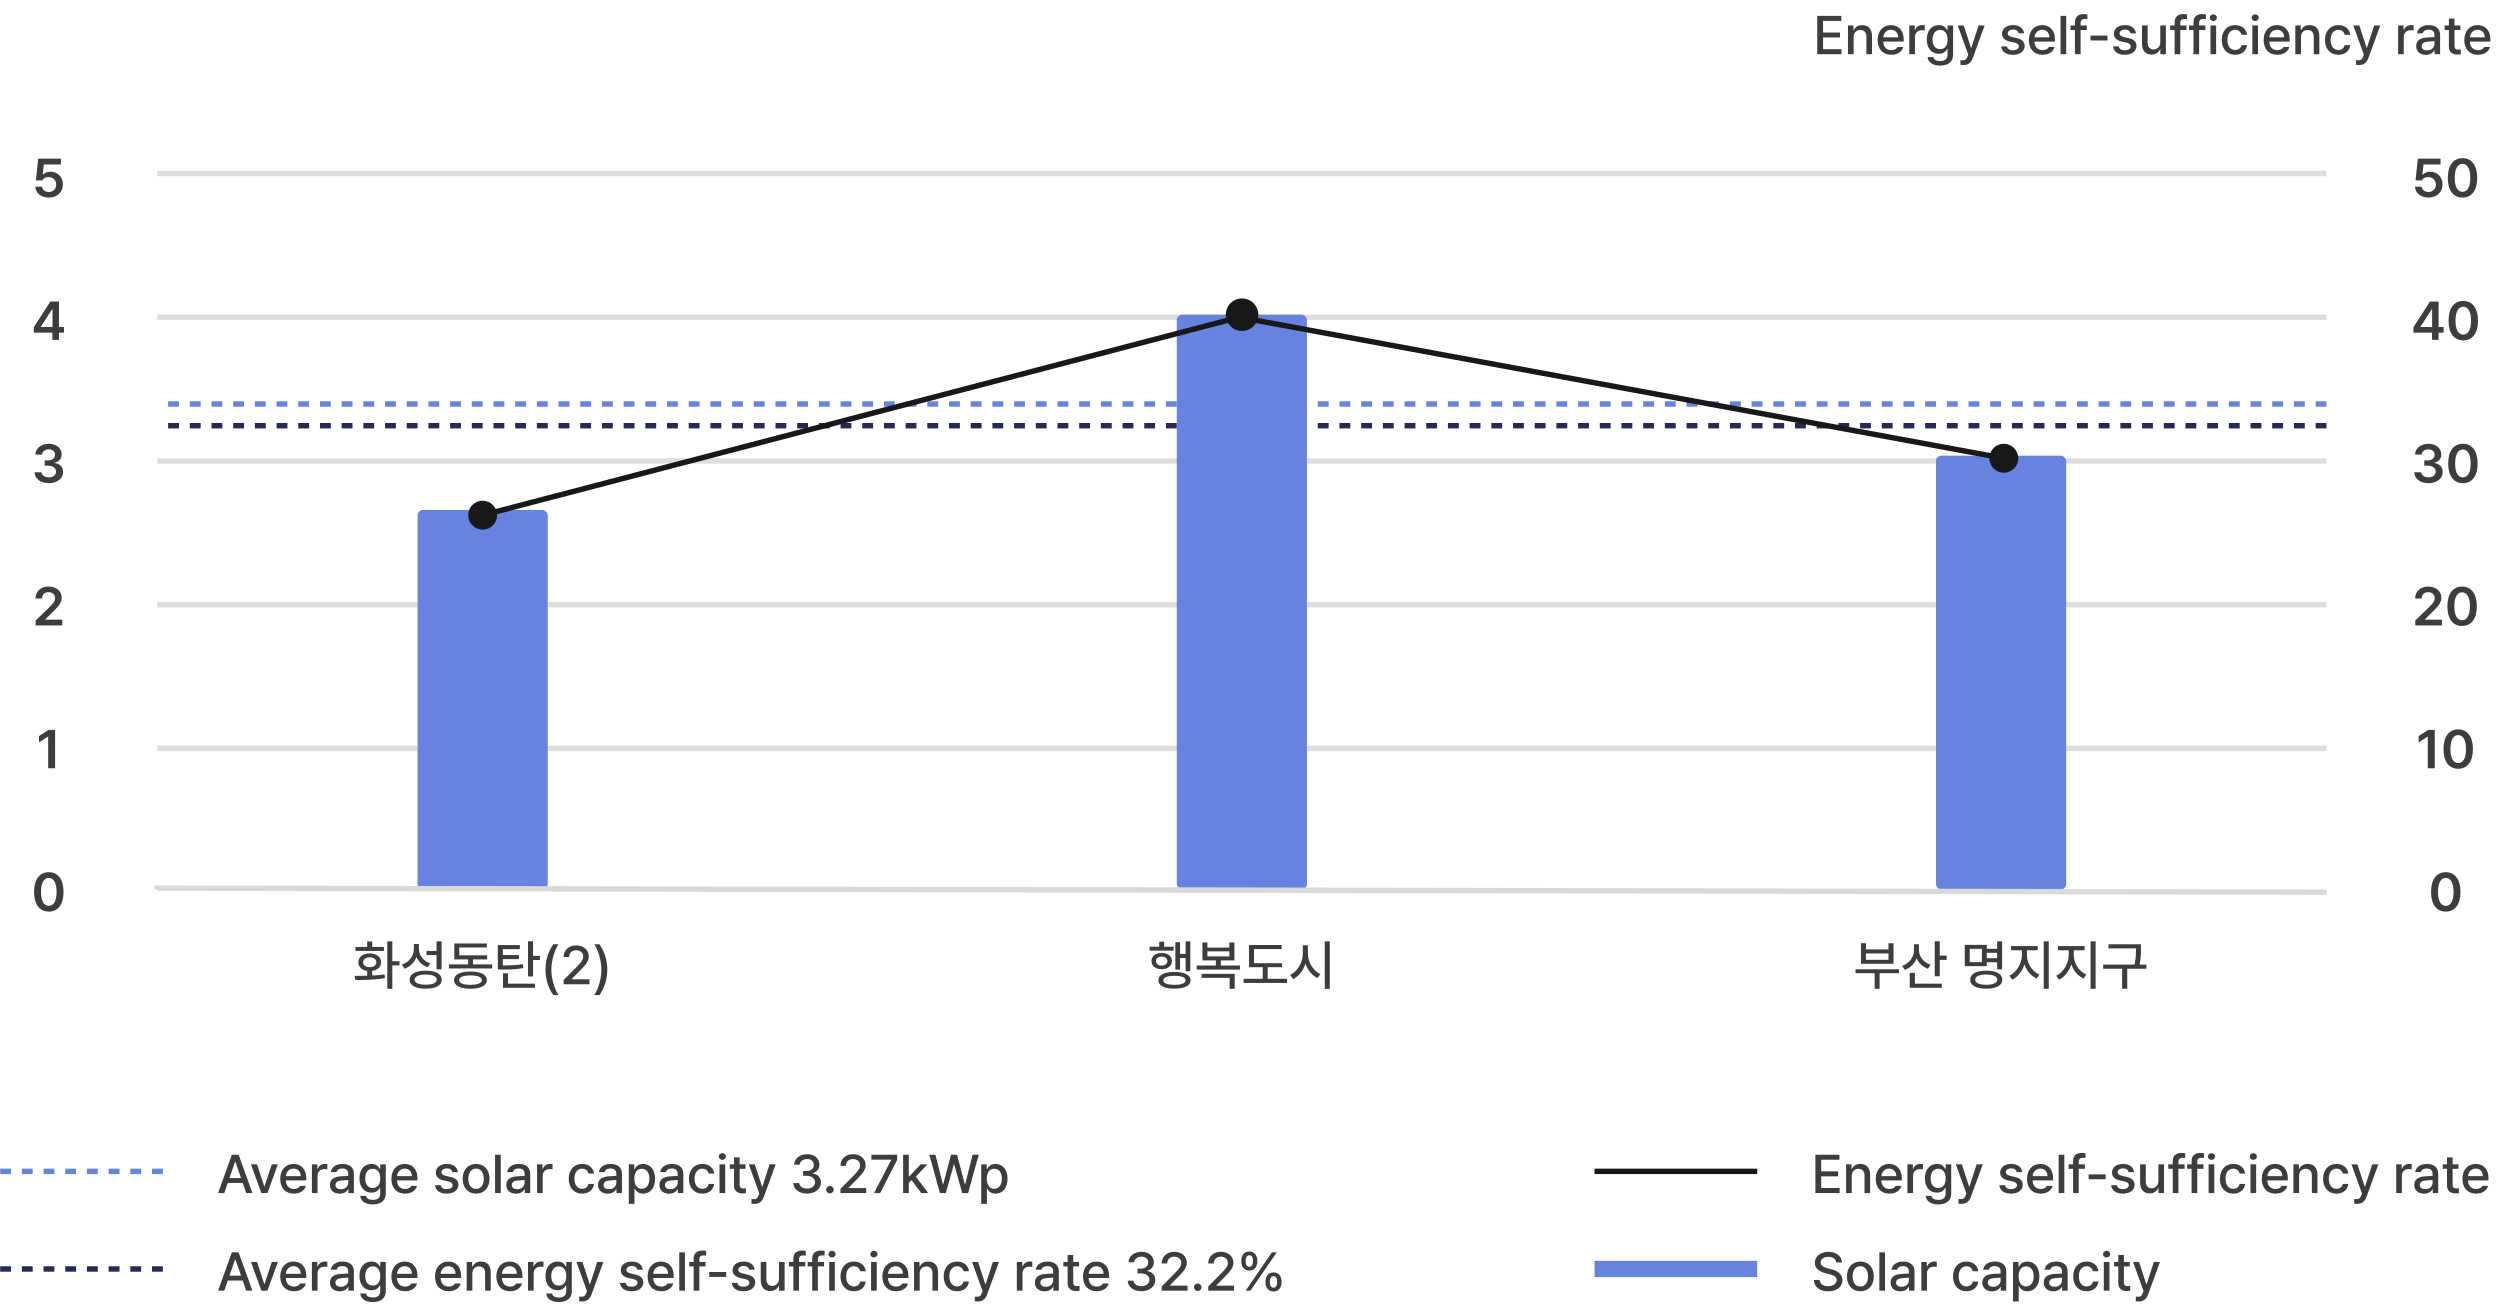 <svg xmlns="http://www.w3.org/2000/svg" width="461" height="241" viewBox="0 0 461 241" fill="none"><path d="M72.345 173.58V177.242H73.663V178.023H72.345V182.33H71.417V173.58H72.345ZM65.382 179.947C66.07 179.947 66.871 179.947 67.706 179.918V179.029C66.72 178.893 66.075 178.297 66.085 177.447C66.075 176.461 66.925 175.807 68.175 175.807C69.415 175.807 70.274 176.461 70.284 177.447C70.274 178.297 69.62 178.897 68.634 179.039V179.879C69.41 179.85 70.191 179.786 70.919 179.684L70.978 180.367C69.083 180.709 67.032 180.719 65.528 180.719L65.382 179.947ZM70.792 174.615V175.357H65.548V174.615H67.706V173.6H68.634V174.615H70.792ZM68.175 176.529C67.442 176.529 66.954 176.891 66.954 177.447C66.954 178.004 67.442 178.346 68.175 178.346C68.907 178.346 69.395 178.004 69.395 177.447C69.395 176.891 68.907 176.529 68.175 176.529ZM77.237 174.889C77.237 176.119 78.028 177.213 79.356 177.643L78.849 178.365C77.887 178.019 77.179 177.345 76.798 176.471C76.417 177.472 75.655 178.248 74.601 178.629L74.103 177.887C75.499 177.408 76.31 176.246 76.319 174.928V174.068H77.237V174.889ZM81.427 173.58V178.746H80.499V176.119H78.653V175.357H80.499V173.58H81.427ZM78.497 178.99C80.333 178.99 81.456 179.596 81.456 180.66C81.456 181.715 80.333 182.32 78.497 182.311C76.661 182.32 75.528 181.715 75.538 180.66C75.528 179.596 76.661 178.99 78.497 178.99ZM78.497 179.713C77.218 179.713 76.456 180.055 76.456 180.66C76.456 181.246 77.218 181.578 78.497 181.578C79.776 181.578 80.538 181.246 80.538 180.66C80.538 180.055 79.776 179.713 78.497 179.713ZM90.763 177.838V178.58H82.774V177.838H86.319V176.91H83.77V173.98H89.776V174.713H84.689V176.168H89.835V176.91H87.218V177.838H90.763ZM86.759 179.146C88.644 179.146 89.776 179.723 89.776 180.738C89.776 181.754 88.644 182.32 86.759 182.33C84.864 182.32 83.722 181.754 83.722 180.738C83.722 179.723 84.864 179.146 86.759 179.146ZM86.759 179.869C85.421 179.869 84.659 180.182 84.659 180.738C84.659 181.295 85.421 181.607 86.759 181.598C88.077 181.607 88.849 181.295 88.849 180.738C88.849 180.182 88.077 179.869 86.759 179.869ZM95.86 174.273V175.016H92.726V176.119H95.694V176.861H92.726V178.033C94.352 178.019 95.289 177.975 96.407 177.789L96.505 178.512C95.304 178.736 94.278 178.785 92.481 178.785H91.798V174.273H95.86ZM98.292 173.57V176.256H99.561V177.027H98.292V180.055H97.364V173.57H98.292ZM98.663 181.393V182.145H92.745V179.469H93.673V181.393H98.663ZM100.587 178.805C100.597 176.969 101.114 175.436 102.032 174.127H102.989C102.315 175.094 101.671 177.066 101.671 178.805C101.671 180.553 102.315 182.516 102.989 183.492H102.032C101.114 182.184 100.597 180.65 100.587 178.805ZM103.937 181.5V180.719L106.388 178.248C107.159 177.438 107.55 176.988 107.55 176.373C107.55 175.68 106.983 175.23 106.241 175.23C105.46 175.23 104.952 175.729 104.952 176.48H103.937C103.927 175.191 104.913 174.332 106.261 174.332C107.628 174.332 108.565 175.191 108.575 176.344C108.565 177.135 108.194 177.76 106.866 179.068L105.431 180.523V180.582H108.692V181.5H103.937ZM111.983 178.805C111.974 180.65 111.456 182.184 110.538 183.492H109.581C110.255 182.516 110.899 180.553 110.899 178.805C110.899 177.066 110.255 175.094 109.581 174.127H110.538C111.456 175.436 111.974 176.969 111.983 178.805Z" fill="#3D3D3D"></path><path d="M219.498 173.58V179.098H218.619V176.656H217.604V178.795H216.734V173.746H217.604V175.895H218.619V173.58H219.498ZM216.412 174.576V175.309H211.988V174.576H213.756V173.648H214.674V174.576H216.412ZM214.205 175.719C215.318 175.719 216.1 176.314 216.1 177.223C216.1 178.131 215.318 178.727 214.205 178.727C213.111 178.727 212.33 178.131 212.33 177.223C212.33 176.314 213.111 175.719 214.205 175.719ZM214.205 176.402C213.59 176.402 213.16 176.725 213.16 177.223C213.16 177.721 213.59 178.053 214.205 178.053C214.84 178.053 215.26 177.721 215.26 177.223C215.26 176.725 214.84 176.402 214.205 176.402ZM216.568 179.225C218.424 179.225 219.537 179.781 219.547 180.777C219.537 181.754 218.424 182.32 216.568 182.311C214.713 182.32 213.6 181.754 213.609 180.777C213.6 179.781 214.713 179.225 216.568 179.225ZM216.568 179.938C215.27 179.938 214.518 180.23 214.527 180.777C214.518 181.305 215.27 181.607 216.568 181.598C217.877 181.607 218.609 181.305 218.619 180.777C218.609 180.23 217.877 179.938 216.568 179.938ZM228.658 178.043V178.795H220.68V178.043H224.205V177.096H221.725V173.785H222.643V174.732H226.695V173.785H227.623V177.096H225.123V178.043H228.658ZM227.682 179.576V182.33H226.744V180.318H221.568V179.576H227.682ZM222.643 176.354H226.695V175.426H222.643V176.354ZM236.412 177.613V178.355H233.766V180.494H237.33V181.256H229.322V180.494H232.848V178.355H230.318V174.254H236.334V175.006H231.246V177.613H236.412ZM241.178 175.807C241.168 177.408 242.135 179.01 243.492 179.615L242.936 180.348C241.93 179.869 241.134 178.888 240.729 177.691C240.318 178.971 239.513 180.03 238.463 180.543L237.896 179.762C239.273 179.146 240.24 177.477 240.24 175.807V174.312H241.178V175.807ZM245.211 173.58V182.35H244.283V173.58H245.211Z" fill="#3D3D3D"></path><path d="M350.172 178.727V179.459H346.598V182.33H345.689V179.459H342.164V178.727H350.172ZM344.078 173.932V175.074H348.238V173.932H349.166V177.73H343.16V173.932H344.078ZM344.078 176.988H348.238V175.816H344.078V176.988ZM353.854 175.182C353.854 176.354 354.674 177.457 356.002 177.906L355.523 178.639C354.542 178.292 353.814 177.594 353.424 176.715C353.043 177.696 352.291 178.463 351.266 178.844L350.748 178.111C352.135 177.633 352.936 176.461 352.936 175.152V174.117H353.854V175.182ZM357.691 173.57V176.207H358.961V176.998H357.691V180.025H356.764V173.57H357.691ZM358.072 181.393V182.145H352.154V179.4H353.102V181.393H358.072ZM369.195 173.58V178.746H368.268V177.447H366.363V178.16H362.301V174.234H366.363V174.957H368.268V173.58H369.195ZM363.219 174.977V177.418H365.455V174.977H363.219ZM366.266 178.99C368.102 178.99 369.225 179.596 369.225 180.66C369.225 181.715 368.102 182.32 366.266 182.311C364.43 182.32 363.297 181.715 363.307 180.66C363.297 179.596 364.43 178.99 366.266 178.99ZM366.266 179.703C364.986 179.713 364.225 180.045 364.225 180.66C364.225 181.246 364.986 181.598 366.266 181.598C367.545 181.598 368.307 181.246 368.307 180.66C368.307 180.045 367.545 179.713 366.266 179.703ZM366.363 176.695H368.268V175.699H366.363V176.695ZM373.766 176.158C373.766 177.623 374.723 179.137 376.07 179.713L375.562 180.436C374.532 179.981 373.712 179.02 373.307 177.848C372.901 179.098 372.076 180.162 371.061 180.66L370.523 179.928C371.842 179.312 372.818 177.662 372.828 176.158V175.23H370.826V174.459H375.758V175.23H373.766V176.158ZM377.789 173.58V182.33H376.861V173.58H377.789ZM382.408 176.158C382.408 177.623 383.365 179.137 384.713 179.713L384.205 180.436C383.175 179.981 382.354 179.02 381.949 177.848C381.544 179.098 380.719 180.162 379.703 180.66L379.166 179.928C380.484 179.312 381.461 177.662 381.471 176.158V175.23H379.469V174.459H384.4V175.23H382.408V176.158ZM386.432 173.58V182.33H385.504V173.58H386.432ZM394.791 174.127V174.898C394.791 175.729 394.791 176.627 394.547 177.877H395.807V178.639H392.262V182.34H391.324V178.639H387.828V177.877H393.609C393.873 176.632 393.873 175.714 393.873 174.898V174.889H388.805V174.127H394.791Z" fill="#3D3D3D"></path><path d="M429 78.5H29" stroke="#232A55" stroke-dasharray="2 2"></path><path d="M429 32H29" stroke="#DDDDDD"></path><path d="M429 58.5H29" stroke="#DDDDDD"></path><path d="M429 85H29" stroke="#DDDDDD"></path><path d="M429 111.5H29" stroke="#DDDDDD"></path><path d="M429 138H29" stroke="#DDDDDD"></path><rect x="77" y="94.029" width="24" height="70" rx="1" fill="#6683E0"></rect><rect x="217" y="58.029" width="24" height="106" rx="1" fill="#6683E0"></rect><rect x="357" y="84.029" width="24" height="80" rx="1" fill="#6683E0"></rect><path d="M29 164.019L29 163.776L429 164.514" stroke="#D9D9D9"></path><path d="M429 74.5H29" stroke="#6683E0" stroke-dasharray="2 2"></path><path d="M86.333 95C86.333 96.473 87.527 97.667 89 97.667C90.473 97.667 91.667 96.473 91.667 95C91.667 93.527 90.473 92.333 89 92.333C87.527 92.333 86.333 93.527 86.333 95ZM228.5 58.5L228.591 58.008L228.481 57.988L228.373 58.016L228.5 58.5ZM366.833 84.5C366.833 85.973 368.027 87.167 369.5 87.167C370.973 87.167 372.167 85.973 372.167 84.5C372.167 83.027 370.973 81.833 369.5 81.833C368.027 81.833 366.833 83.027 366.833 84.5ZM89.127 95.484L228.627 58.984L228.373 58.016L88.873 94.516L89.127 95.484ZM228.409 58.992L369.409 84.992L369.591 84.008L228.591 58.008L228.409 58.992Z" fill="#191819"></path><path d="M9.01 36.431C7.594 36.431 6.559 35.591 6.52 34.419H7.76C7.799 34.995 8.336 35.405 9.01 35.405C9.801 35.405 10.367 34.829 10.367 34.048C10.367 33.237 9.781 32.661 8.971 32.661C8.424 32.651 8.023 32.847 7.799 33.267H6.617L7.047 29.263H11.227V30.327H8.092L7.877 32.202H7.945C8.219 31.89 8.736 31.665 9.312 31.665C10.631 31.665 11.598 32.651 11.598 34.009C11.598 35.425 10.533 36.431 9.01 36.431Z" fill="#3D3D3D"></path><path d="M6.231 61.349V60.333L9.288 55.597H10.87V60.304H11.798V61.349H10.87V62.667H9.659V61.349H6.231ZM7.53 60.304H9.679V57.042H9.601L7.53 60.255V60.304Z" fill="#3D3D3D"></path><path d="M8.995 89.098C7.481 89.098 6.407 88.277 6.378 87.086H7.657C7.696 87.652 8.263 88.023 8.995 88.023C9.776 88.023 10.333 87.594 10.333 86.969C10.333 86.334 9.786 85.875 8.868 85.875H8.233V84.898H8.868C9.62 84.898 10.148 84.478 10.138 83.863C10.148 83.268 9.698 82.867 9.005 82.867C8.341 82.867 7.765 83.238 7.745 83.834H6.524C6.554 82.643 7.628 81.832 9.015 81.832C10.45 81.832 11.378 82.711 11.368 83.795C11.378 84.586 10.851 85.162 10.079 85.318V85.377C11.075 85.514 11.642 86.148 11.632 87.037C11.642 88.228 10.528 89.098 8.995 89.098Z" fill="#3D3D3D"></path><path d="M6.573 115.333V114.415L9.073 112.003C9.786 111.29 10.157 110.87 10.157 110.274C10.157 109.62 9.64 109.2 8.946 109.2C8.214 109.2 7.745 109.659 7.755 110.372H6.544C6.534 109.034 7.54 108.165 8.956 108.165C10.401 108.165 11.378 109.024 11.378 110.216C11.378 111.017 10.987 111.661 9.601 112.97L8.341 114.22V114.269H11.485V115.333H6.573Z" fill="#3D3D3D"></path><path d="M10.162 134.597V141.667H8.883V135.837H8.844L7.193 136.892V135.729L8.941 134.597H10.162Z" fill="#3D3D3D"></path><path d="M9 168.098C7.301 168.098 6.285 166.779 6.285 164.465C6.285 162.16 7.301 160.832 9 160.832C10.69 160.832 11.715 162.16 11.715 164.465C11.715 166.779 10.699 168.098 9 168.098ZM9 167.033C9.889 167.033 10.435 166.164 10.435 164.465C10.435 162.775 9.879 161.887 9 161.887C8.121 161.887 7.564 162.775 7.564 164.465C7.564 166.164 8.111 167.033 9 167.033Z" fill="#3D3D3D"></path><path d="M447.816 36.431C446.4 36.431 445.365 35.591 445.326 34.419H446.566C446.605 34.995 447.143 35.405 447.816 35.405C448.607 35.405 449.174 34.829 449.174 34.048C449.174 33.237 448.588 32.661 447.777 32.661C447.23 32.651 446.83 32.847 446.605 33.267H445.424L445.854 29.263H450.033V30.327H446.898L446.684 32.202H446.752C447.025 31.89 447.543 31.665 448.119 31.665C449.438 31.665 450.404 32.651 450.404 34.009C450.404 35.425 449.34 36.431 447.816 36.431ZM454.086 36.431C452.387 36.431 451.371 35.112 451.371 32.798C451.371 30.493 452.387 29.165 454.086 29.165C455.775 29.165 456.801 30.493 456.801 32.798C456.801 35.112 455.785 36.431 454.086 36.431ZM454.086 35.366C454.975 35.366 455.521 34.497 455.521 32.798C455.521 31.108 454.965 30.22 454.086 30.22C453.207 30.22 452.65 31.108 452.65 32.798C452.65 34.497 453.197 35.366 454.086 35.366Z" fill="#3D3D3D"></path><path d="M445.038 61.349V60.333L448.095 55.597H449.677V60.304H450.604V61.349H449.677V62.667H448.466V61.349H445.038ZM446.337 60.304H448.485V57.042H448.407L446.337 60.255V60.304ZM454.228 62.765C452.528 62.765 451.513 61.446 451.513 59.132C451.513 56.827 452.528 55.499 454.228 55.499C455.917 55.499 456.942 56.827 456.942 59.132C456.942 61.446 455.927 62.765 454.228 62.765ZM454.228 61.7C455.116 61.7 455.663 60.831 455.663 59.132C455.663 57.442 455.106 56.554 454.228 56.554C453.349 56.554 452.792 57.442 452.792 59.132C452.792 60.831 453.339 61.7 454.228 61.7Z" fill="#3D3D3D"></path><path d="M447.802 89.098C446.288 89.098 445.214 88.277 445.185 87.086H446.464C446.503 87.652 447.069 88.023 447.802 88.023C448.583 88.023 449.14 87.594 449.14 86.969C449.14 86.334 448.593 85.875 447.675 85.875H447.04V84.898H447.675C448.427 84.898 448.954 84.478 448.944 83.863C448.954 83.268 448.505 82.867 447.812 82.867C447.147 82.867 446.571 83.238 446.552 83.834H445.331C445.36 82.643 446.435 81.832 447.821 81.832C449.257 81.832 450.185 82.711 450.175 83.795C450.185 84.586 449.657 85.162 448.886 85.318V85.377C449.882 85.514 450.448 86.148 450.438 87.037C450.448 88.228 449.335 89.098 447.802 89.098ZM454.159 89.098C452.46 89.098 451.444 87.779 451.444 85.465C451.444 83.16 452.46 81.832 454.159 81.832C455.849 81.832 456.874 83.16 456.874 85.465C456.874 87.779 455.858 89.098 454.159 89.098ZM454.159 88.033C455.048 88.033 455.595 87.164 455.595 85.465C455.595 83.775 455.038 82.887 454.159 82.887C453.28 82.887 452.724 83.775 452.724 85.465C452.724 87.164 453.271 88.033 454.159 88.033Z" fill="#3D3D3D"></path><path d="M445.38 115.333V114.415L447.88 112.003C448.593 111.29 448.964 110.87 448.964 110.274C448.964 109.62 448.446 109.2 447.753 109.2C447.021 109.2 446.552 109.659 446.562 110.372H445.351C445.341 109.034 446.347 108.165 447.763 108.165C449.208 108.165 450.185 109.024 450.185 110.216C450.185 111.017 449.794 111.661 448.407 112.97L447.147 114.22V114.269H450.292V115.333H445.38ZM454.013 115.431C452.313 115.431 451.298 114.112 451.298 111.798C451.298 109.493 452.313 108.165 454.013 108.165C455.702 108.165 456.728 109.493 456.728 111.798C456.728 114.112 455.712 115.431 454.013 115.431ZM454.013 114.366C454.901 114.366 455.448 113.497 455.448 111.798C455.448 110.108 454.892 109.22 454.013 109.22C453.134 109.22 452.577 110.108 452.577 111.798C452.577 113.497 453.124 114.366 454.013 114.366Z" fill="#3D3D3D"></path><path d="M448.969 134.597V141.667H447.689V135.837H447.65L446 136.892V135.729L447.748 134.597H448.969ZM453.295 141.765C451.596 141.765 450.58 140.446 450.58 138.132C450.58 135.827 451.596 134.499 453.295 134.499C454.984 134.499 456.01 135.827 456.01 138.132C456.01 140.446 454.994 141.765 453.295 141.765ZM453.295 140.7C454.184 140.7 454.73 139.831 454.73 138.132C454.73 136.442 454.174 135.554 453.295 135.554C452.416 135.554 451.859 136.442 451.859 138.132C451.859 139.831 452.406 140.7 453.295 140.7Z" fill="#3D3D3D"></path><path d="M451 168.098C449.301 168.098 448.285 166.779 448.285 164.465C448.285 162.16 449.301 160.832 451 160.832C452.689 160.832 453.715 162.16 453.715 164.465C453.715 166.779 452.699 168.098 451 168.098ZM451 167.033C451.889 167.033 452.436 166.164 452.436 164.465C452.436 162.775 451.879 161.887 451 161.887C450.121 161.887 449.564 162.775 449.564 164.465C449.564 166.164 450.111 167.033 451 167.033Z" fill="#3D3D3D"></path><path d="M335.101 10V2.93H339.534V3.857H336.175V5.996H339.3V6.914H336.175V9.072H339.573V10H335.101ZM341.81 6.855V10H340.765V4.697H341.771V5.566H341.829C342.083 5 342.601 4.629 343.392 4.629C344.485 4.629 345.198 5.312 345.198 6.631V10H344.163V6.758C344.163 5.986 343.743 5.527 343.04 5.527C342.327 5.527 341.81 6.006 341.81 6.855ZM348.753 10.107C347.19 10.107 346.233 9.033 346.233 7.383C346.233 5.752 347.21 4.629 348.685 4.629C349.896 4.629 351.038 5.381 351.038 7.295V7.666H347.269C347.298 8.672 347.889 9.248 348.763 9.248C349.358 9.248 349.739 8.994 349.915 8.672H350.97C350.735 9.531 349.915 10.107 348.753 10.107ZM347.278 6.885H350.013C350.013 6.074 349.495 5.488 348.694 5.488C347.859 5.488 347.317 6.133 347.278 6.885ZM352.073 10V4.697H353.079V5.537H353.138C353.333 4.971 353.86 4.619 354.485 4.619C354.612 4.619 354.817 4.629 354.925 4.639V5.635C354.837 5.615 354.593 5.576 354.378 5.576C353.655 5.576 353.118 6.074 353.118 6.768V10H352.073ZM357.757 12.1C356.419 12.1 355.54 11.504 355.442 10.518H356.507C356.604 11.016 357.073 11.26 357.767 11.26C358.597 11.26 359.124 10.908 359.124 10.078V9.033H359.056C358.87 9.375 358.489 9.922 357.513 9.922C356.263 9.922 355.296 8.984 355.296 7.295C355.296 5.605 356.243 4.629 357.522 4.629C358.509 4.629 358.87 5.225 359.065 5.557H359.134V4.697H360.149V10.117C360.149 11.475 359.124 12.1 357.757 12.1ZM357.747 9.062C358.636 9.062 359.134 8.408 359.134 7.314C359.134 6.24 358.646 5.518 357.747 5.518C356.819 5.518 356.36 6.299 356.36 7.314C356.36 8.35 356.839 9.062 357.747 9.062ZM362.063 11.992C361.849 11.992 361.644 11.982 361.507 11.963V11.094C361.624 11.104 361.829 11.113 361.976 11.113C362.298 11.113 362.571 11.084 362.815 10.42L362.942 10.068L360.999 4.697H362.112L363.45 8.809H363.509L364.847 4.697H365.97L363.782 10.703C363.479 11.543 362.933 11.992 362.063 11.992ZM372.239 6.143C372.142 5.723 371.81 5.449 371.233 5.449C370.638 5.449 370.208 5.762 370.218 6.162C370.208 6.475 370.462 6.699 371.048 6.836L371.888 7.031C372.864 7.246 373.333 7.715 373.343 8.467C373.333 9.424 372.532 10.107 371.175 10.107C369.905 10.107 369.144 9.541 369.017 8.555H370.081C370.169 9.033 370.54 9.268 371.165 9.268C371.839 9.268 372.269 8.994 372.278 8.545C372.269 8.203 372.015 7.979 371.458 7.852L370.628 7.676C369.671 7.461 369.173 6.953 369.173 6.221C369.173 5.273 369.993 4.629 371.224 4.629C372.405 4.629 373.138 5.234 373.245 6.143H372.239ZM376.644 10.107C375.081 10.107 374.124 9.033 374.124 7.383C374.124 5.752 375.101 4.629 376.575 4.629C377.786 4.629 378.929 5.381 378.929 7.295V7.666H375.159C375.188 8.672 375.779 9.248 376.653 9.248C377.249 9.248 377.63 8.994 377.806 8.672H378.86C378.626 9.531 377.806 10.107 376.644 10.107ZM375.169 6.885H377.903C377.903 6.074 377.386 5.488 376.585 5.488C375.75 5.488 375.208 6.133 375.169 6.885ZM381.009 2.93V10H379.964V2.93H381.009ZM384.808 4.697V5.527H383.665V10H382.62V5.527H381.8V4.697H382.62V4.082C382.62 3.135 383.226 2.598 384.202 2.598C384.456 2.598 384.71 2.627 384.915 2.666V3.535C384.72 3.506 384.573 3.496 384.476 3.496C383.919 3.496 383.665 3.721 383.665 4.238V4.697H384.808ZM388.626 6.562V7.461H385.491V6.562H388.626ZM392.864 6.143C392.767 5.723 392.435 5.449 391.858 5.449C391.263 5.449 390.833 5.762 390.843 6.162C390.833 6.475 391.087 6.699 391.673 6.836L392.513 7.031C393.489 7.246 393.958 7.715 393.968 8.467C393.958 9.424 393.157 10.107 391.8 10.107C390.53 10.107 389.769 9.541 389.642 8.555H390.706C390.794 9.033 391.165 9.268 391.79 9.268C392.464 9.268 392.894 8.994 392.903 8.545C392.894 8.203 392.64 7.979 392.083 7.852L391.253 7.676C390.296 7.461 389.798 6.953 389.798 6.221C389.798 5.273 390.618 4.629 391.849 4.629C393.03 4.629 393.763 5.234 393.87 6.143H392.864ZM398.353 7.793V4.697H399.388V10H398.372V9.082H398.313C398.069 9.648 397.522 10.068 396.731 10.068C395.706 10.068 394.983 9.385 394.983 8.066V4.697H396.028V7.939C396.028 8.662 396.468 9.121 397.103 9.121C397.679 9.121 398.353 8.701 398.353 7.793ZM403.187 4.697V5.527H402.044V10H400.999V5.527H400.179V4.697H400.999V4.082C400.999 3.135 401.604 2.598 402.581 2.598C402.835 2.598 403.089 2.627 403.294 2.666V3.535C403.099 3.506 402.952 3.496 402.854 3.496C402.298 3.496 402.044 3.721 402.044 4.238V4.697H403.187ZM406.663 4.697V5.527H405.521V10H404.476V5.527H403.655V4.697H404.476V4.082C404.476 3.135 405.081 2.598 406.058 2.598C406.312 2.598 406.565 2.627 406.771 2.666V3.535C406.575 3.506 406.429 3.496 406.331 3.496C405.774 3.496 405.521 3.721 405.521 4.238V4.697H406.663ZM407.61 10V4.697H408.655V10H407.61ZM408.138 3.877C407.776 3.877 407.474 3.604 407.474 3.262C407.474 2.92 407.776 2.646 408.138 2.646C408.489 2.646 408.792 2.92 408.792 3.262C408.792 3.604 408.489 3.877 408.138 3.877ZM412.171 10.107C410.628 10.107 409.69 8.965 409.69 7.373C409.69 5.752 410.657 4.629 412.151 4.629C413.362 4.629 414.241 5.342 414.349 6.416H413.333C413.226 5.918 412.825 5.498 412.171 5.498C411.312 5.498 410.735 6.211 410.735 7.344C410.735 8.506 411.302 9.219 412.171 9.219C412.757 9.219 413.206 8.896 413.333 8.32H414.349C414.231 9.346 413.421 10.107 412.171 10.107ZM415.335 10V4.697H416.38V10H415.335ZM415.862 3.877C415.501 3.877 415.198 3.604 415.198 3.262C415.198 2.92 415.501 2.646 415.862 2.646C416.214 2.646 416.517 2.92 416.517 3.262C416.517 3.604 416.214 3.877 415.862 3.877ZM419.935 10.107C418.372 10.107 417.415 9.033 417.415 7.383C417.415 5.752 418.392 4.629 419.866 4.629C421.077 4.629 422.22 5.381 422.22 7.295V7.666H418.45C418.479 8.672 419.07 9.248 419.944 9.248C420.54 9.248 420.921 8.994 421.097 8.672H422.151C421.917 9.531 421.097 10.107 419.935 10.107ZM418.46 6.885H421.194C421.194 6.074 420.677 5.488 419.876 5.488C419.041 5.488 418.499 6.133 418.46 6.885ZM424.3 6.855V10H423.255V4.697H424.261V5.566H424.319C424.573 5 425.091 4.629 425.882 4.629C426.976 4.629 427.688 5.312 427.688 6.631V10H426.653V6.758C426.653 5.986 426.233 5.527 425.53 5.527C424.817 5.527 424.3 6.006 424.3 6.855ZM431.204 10.107C429.661 10.107 428.724 8.965 428.724 7.373C428.724 5.752 429.69 4.629 431.185 4.629C432.396 4.629 433.274 5.342 433.382 6.416H432.366C432.259 5.918 431.858 5.498 431.204 5.498C430.345 5.498 429.769 6.211 429.769 7.344C429.769 8.506 430.335 9.219 431.204 9.219C431.79 9.219 432.239 8.896 432.366 8.32H433.382C433.265 9.346 432.454 10.107 431.204 10.107ZM435.013 11.992C434.798 11.992 434.593 11.982 434.456 11.963V11.094C434.573 11.104 434.778 11.113 434.925 11.113C435.247 11.113 435.521 11.084 435.765 10.42L435.892 10.068L433.948 4.697H435.062L436.399 8.809H436.458L437.796 4.697H438.919L436.731 10.703C436.429 11.543 435.882 11.992 435.013 11.992ZM442.21 10V4.697H443.216V5.537H443.274C443.47 4.971 443.997 4.619 444.622 4.619C444.749 4.619 444.954 4.629 445.062 4.639V5.635C444.974 5.615 444.729 5.576 444.515 5.576C443.792 5.576 443.255 6.074 443.255 6.768V10H442.21ZM445.54 8.506C445.54 7.295 446.565 6.982 447.522 6.914C447.874 6.89 448.67 6.846 448.919 6.836L448.909 6.416C448.909 5.82 448.548 5.469 447.835 5.469C447.22 5.469 446.849 5.752 446.741 6.143H445.706C445.804 5.264 446.624 4.629 447.874 4.629C448.714 4.629 449.954 4.941 449.954 6.475V10H448.938V9.277H448.899C448.694 9.678 448.206 10.117 447.327 10.117C446.321 10.117 445.54 9.541 445.54 8.506ZM446.556 8.516C446.556 9.023 446.976 9.287 447.562 9.287C448.411 9.287 448.919 8.721 448.919 8.086V7.598L447.669 7.686C446.985 7.734 446.556 7.988 446.556 8.516ZM453.694 4.697V5.527H452.61V8.438C452.61 9.033 452.913 9.141 453.245 9.15C453.392 9.15 453.626 9.131 453.772 9.121V10.029C453.626 10.049 453.401 10.068 453.118 10.068C452.298 10.068 451.565 9.619 451.575 8.652V5.527H450.794V4.697H451.575V3.428H452.61V4.697H453.694ZM456.937 10.107C455.374 10.107 454.417 9.033 454.417 7.383C454.417 5.752 455.394 4.629 456.868 4.629C458.079 4.629 459.222 5.381 459.222 7.295V7.666H455.452C455.481 8.672 456.072 9.248 456.946 9.248C457.542 9.248 457.923 8.994 458.099 8.672H459.153C458.919 9.531 458.099 10.107 456.937 10.107ZM455.462 6.885H458.196C458.196 6.074 457.679 5.488 456.878 5.488C456.043 5.488 455.501 6.133 455.462 6.885Z" fill="#3D3D3D"></path><circle cx="229.031" cy="58.029" r="3" fill="#191819"></circle><path d="M30.031 216H15.031H0.031" stroke="#6683E0" stroke-dasharray="2 2"></path><path d="M41.359 220H40.217L42.756 212.93H43.996L46.545 220H45.402L44.758 218.135H42.004L41.359 220ZM42.316 217.236H44.445L43.4 214.219H43.352L42.316 217.236ZM51.242 214.697L49.318 220H48.195L46.272 214.697H47.395L48.732 218.77H48.781L50.119 214.697H51.242ZM54.191 220.107C52.629 220.107 51.672 219.033 51.672 217.383C51.672 215.752 52.648 214.629 54.123 214.629C55.334 214.629 56.477 215.381 56.477 217.295V217.666H52.707C52.736 218.672 53.327 219.248 54.201 219.248C54.797 219.248 55.178 218.994 55.353 218.672H56.408C56.174 219.531 55.353 220.107 54.191 220.107ZM52.717 216.885H55.451C55.451 216.074 54.934 215.488 54.133 215.488C53.298 215.488 52.756 216.133 52.717 216.885ZM57.512 220V214.697H58.518V215.537H58.576C58.772 214.971 59.299 214.619 59.924 214.619C60.051 214.619 60.256 214.629 60.363 214.639V215.635C60.275 215.615 60.031 215.576 59.816 215.576C59.094 215.576 58.557 216.074 58.557 216.768V220H57.512ZM60.842 218.506C60.842 217.295 61.867 216.982 62.824 216.914C63.176 216.89 63.972 216.846 64.221 216.836L64.211 216.416C64.211 215.82 63.85 215.469 63.137 215.469C62.522 215.469 62.15 215.752 62.043 216.143H61.008C61.105 215.264 61.926 214.629 63.176 214.629C64.016 214.629 65.256 214.941 65.256 216.475V220H64.24V219.277H64.201C63.996 219.678 63.508 220.117 62.629 220.117C61.623 220.117 60.842 219.541 60.842 218.506ZM61.857 218.516C61.857 219.023 62.277 219.287 62.863 219.287C63.713 219.287 64.221 218.721 64.221 218.086V217.598L62.971 217.686C62.287 217.734 61.857 217.988 61.857 218.516ZM68.742 222.1C67.404 222.1 66.525 221.504 66.428 220.518H67.492C67.59 221.016 68.059 221.26 68.752 221.26C69.582 221.26 70.109 220.908 70.109 220.078V219.033H70.041C69.856 219.375 69.475 219.922 68.498 219.922C67.248 219.922 66.281 218.984 66.281 217.295C66.281 215.605 67.228 214.629 68.508 214.629C69.494 214.629 69.856 215.225 70.051 215.557H70.119V214.697H71.135V220.117C71.135 221.475 70.109 222.1 68.742 222.1ZM68.732 219.062C69.621 219.062 70.119 218.408 70.119 217.314C70.119 216.24 69.631 215.518 68.732 215.518C67.805 215.518 67.346 216.299 67.346 217.314C67.346 218.35 67.824 219.062 68.732 219.062ZM74.689 220.107C73.127 220.107 72.17 219.033 72.17 217.383C72.17 215.752 73.147 214.629 74.621 214.629C75.832 214.629 76.975 215.381 76.975 217.295V217.666H73.205C73.234 218.672 73.825 219.248 74.699 219.248C75.295 219.248 75.676 218.994 75.852 218.672H76.906C76.672 219.531 75.852 220.107 74.689 220.107ZM73.215 216.885H75.949C75.949 216.074 75.432 215.488 74.631 215.488C73.796 215.488 73.254 216.133 73.215 216.885ZM83.43 216.143C83.332 215.723 83 215.449 82.424 215.449C81.828 215.449 81.398 215.762 81.408 216.162C81.398 216.475 81.652 216.699 82.238 216.836L83.078 217.031C84.055 217.246 84.523 217.715 84.533 218.467C84.523 219.424 83.723 220.107 82.365 220.107C81.096 220.107 80.334 219.541 80.207 218.555H81.272C81.359 219.033 81.731 219.268 82.356 219.268C83.029 219.268 83.459 218.994 83.469 218.545C83.459 218.203 83.205 217.979 82.648 217.852L81.818 217.676C80.861 217.461 80.363 216.953 80.363 216.221C80.363 215.273 81.184 214.629 82.414 214.629C83.596 214.629 84.328 215.234 84.436 216.143H83.43ZM87.795 220.107C86.291 220.107 85.314 219.014 85.314 217.373C85.314 215.723 86.291 214.629 87.795 214.629C89.289 214.629 90.266 215.723 90.266 217.373C90.266 219.014 89.289 220.107 87.795 220.107ZM87.795 219.238C88.752 219.238 89.211 218.389 89.211 217.373C89.211 216.357 88.752 215.488 87.795 215.488C86.818 215.488 86.359 216.357 86.359 217.373C86.359 218.389 86.818 219.238 87.795 219.238ZM92.336 212.93V220H91.291V212.93H92.336ZM93.361 218.506C93.361 217.295 94.387 216.982 95.344 216.914C95.695 216.89 96.491 216.846 96.74 216.836L96.731 216.416C96.731 215.82 96.369 215.469 95.656 215.469C95.041 215.469 94.67 215.752 94.562 216.143H93.527C93.625 215.264 94.445 214.629 95.695 214.629C96.535 214.629 97.775 214.941 97.775 216.475V220H96.76V219.277H96.721C96.516 219.678 96.027 220.117 95.148 220.117C94.143 220.117 93.361 219.541 93.361 218.506ZM94.377 218.516C94.377 219.023 94.797 219.287 95.383 219.287C96.232 219.287 96.74 218.721 96.74 218.086V217.598L95.49 217.686C94.807 217.734 94.377 217.988 94.377 218.516ZM99.035 220V214.697H100.041V215.537H100.1C100.295 214.971 100.822 214.619 101.447 214.619C101.574 214.619 101.779 214.629 101.887 214.639V215.635C101.799 215.615 101.555 215.576 101.34 215.576C100.617 215.576 100.08 216.074 100.08 216.768V220H99.035ZM107.355 220.107C105.812 220.107 104.875 218.965 104.875 217.373C104.875 215.752 105.842 214.629 107.336 214.629C108.547 214.629 109.426 215.342 109.533 216.416H108.518C108.41 215.918 108.01 215.498 107.355 215.498C106.496 215.498 105.92 216.211 105.92 217.344C105.92 218.506 106.486 219.219 107.355 219.219C107.941 219.219 108.391 218.896 108.518 218.32H109.533C109.416 219.346 108.605 220.107 107.355 220.107ZM110.275 218.506C110.275 217.295 111.301 216.982 112.258 216.914C112.609 216.89 113.405 216.846 113.654 216.836L113.645 216.416C113.645 215.82 113.283 215.469 112.57 215.469C111.955 215.469 111.584 215.752 111.477 216.143H110.441C110.539 215.264 111.359 214.629 112.609 214.629C113.449 214.629 114.689 214.941 114.689 216.475V220H113.674V219.277H113.635C113.43 219.678 112.941 220.117 112.062 220.117C111.057 220.117 110.275 219.541 110.275 218.506ZM111.291 218.516C111.291 219.023 111.711 219.287 112.297 219.287C113.146 219.287 113.654 218.721 113.654 218.086V217.598L112.404 217.686C111.721 217.734 111.291 217.988 111.291 218.516ZM115.949 221.992V214.697H116.965V215.557H117.053C117.238 215.225 117.6 214.629 118.576 214.629C119.855 214.629 120.803 215.635 120.803 217.363C120.803 219.072 119.875 220.107 118.586 220.107C117.619 220.107 117.238 219.521 117.053 219.17H116.994V221.992H115.949ZM116.975 217.344C116.975 218.457 117.463 219.219 118.352 219.219C119.27 219.219 119.748 218.408 119.748 217.344C119.748 216.299 119.279 215.518 118.352 215.518C117.453 215.518 116.975 216.24 116.975 217.344ZM121.594 218.506C121.594 217.295 122.619 216.982 123.576 216.914C123.928 216.89 124.724 216.846 124.973 216.836L124.963 216.416C124.963 215.82 124.602 215.469 123.889 215.469C123.273 215.469 122.902 215.752 122.795 216.143H121.76C121.857 215.264 122.678 214.629 123.928 214.629C124.768 214.629 126.008 214.941 126.008 216.475V220H124.992V219.277H124.953C124.748 219.678 124.26 220.117 123.381 220.117C122.375 220.117 121.594 219.541 121.594 218.506ZM122.609 218.516C122.609 219.023 123.029 219.287 123.615 219.287C124.465 219.287 124.973 218.721 124.973 218.086V217.598L123.723 217.686C123.039 217.734 122.609 217.988 122.609 218.516ZM129.514 220.107C127.971 220.107 127.033 218.965 127.033 217.373C127.033 215.752 128 214.629 129.494 214.629C130.705 214.629 131.584 215.342 131.691 216.416H130.676C130.568 215.918 130.168 215.498 129.514 215.498C128.654 215.498 128.078 216.211 128.078 217.344C128.078 218.506 128.645 219.219 129.514 219.219C130.1 219.219 130.549 218.896 130.676 218.32H131.691C131.574 219.346 130.764 220.107 129.514 220.107ZM132.678 220V214.697H133.723V220H132.678ZM133.205 213.877C132.844 213.877 132.541 213.604 132.541 213.262C132.541 212.92 132.844 212.646 133.205 212.646C133.557 212.646 133.859 212.92 133.859 213.262C133.859 213.604 133.557 213.877 133.205 213.877ZM137.473 214.697V215.527H136.389V218.438C136.389 219.033 136.691 219.141 137.023 219.15C137.17 219.15 137.404 219.131 137.551 219.121V220.029C137.404 220.049 137.18 220.068 136.896 220.068C136.076 220.068 135.344 219.619 135.354 218.652V215.527H134.572V214.697H135.354V213.428H136.389V214.697H137.473ZM139.133 221.992C138.918 221.992 138.713 221.982 138.576 221.963V221.094C138.693 221.104 138.898 221.113 139.045 221.113C139.367 221.113 139.641 221.084 139.885 220.42L140.012 220.068L138.068 214.697H139.182L140.52 218.809H140.578L141.916 214.697H143.039L140.852 220.703C140.549 221.543 140.002 221.992 139.133 221.992ZM148.83 220.098C147.365 220.098 146.32 219.307 146.281 218.154H147.375C147.414 218.779 148.029 219.17 148.82 219.17C149.67 219.17 150.295 218.701 150.295 218.018C150.295 217.324 149.709 216.816 148.703 216.816H148.098V215.938H148.703C149.504 215.938 150.07 215.488 150.07 214.814C150.07 214.17 149.592 213.73 148.84 213.73C148.127 213.73 147.502 214.121 147.473 214.766H146.438C146.467 213.613 147.531 212.832 148.85 212.832C150.236 212.832 151.115 213.711 151.105 214.756C151.115 215.557 150.617 216.143 149.855 216.328V216.377C150.822 216.514 151.379 217.158 151.379 218.057C151.379 219.238 150.295 220.098 148.83 220.098ZM153.039 220.068C152.658 220.068 152.336 219.756 152.346 219.375C152.336 218.994 152.658 218.682 153.039 218.682C153.41 218.682 153.732 218.994 153.732 219.375C153.732 219.756 153.41 220.068 153.039 220.068ZM154.982 220V219.219L157.434 216.748C158.205 215.938 158.596 215.488 158.596 214.873C158.596 214.18 158.029 213.73 157.287 213.73C156.506 213.73 155.998 214.229 155.998 214.98H154.982C154.973 213.691 155.959 212.832 157.307 212.832C158.674 212.832 159.611 213.691 159.621 214.844C159.611 215.635 159.24 216.26 157.912 217.568L156.477 219.023V219.082H159.738V220H154.982ZM161.174 220L164.328 213.906V213.848H160.686V212.93H165.441V213.887L162.297 220H161.174ZM166.535 220V212.93H167.58V216.934H167.668L169.768 214.697H171.018L168.879 216.973L171.164 220H169.885L168.088 217.617L167.58 218.115V220H166.535ZM173.322 220L171.359 212.93H172.492L173.869 218.398H173.928L175.363 212.93H176.477L177.912 218.398H177.971L179.348 212.93H180.48L178.518 220H177.434L175.949 214.717H175.891L174.406 220H173.322ZM180.939 221.992V214.697H181.955V215.557H182.043C182.229 215.225 182.59 214.629 183.566 214.629C184.846 214.629 185.793 215.635 185.793 217.363C185.793 219.072 184.865 220.107 183.576 220.107C182.609 220.107 182.229 219.521 182.043 219.17H181.984V221.992H180.939ZM181.965 217.344C181.965 218.457 182.453 219.219 183.342 219.219C184.26 219.219 184.738 218.408 184.738 217.344C184.738 216.299 184.27 215.518 183.342 215.518C182.443 215.518 181.965 216.24 181.965 217.344Z" fill="#3D3D3D"></path><path d="M30.031 234H15.031H0.031" stroke="#232A55" stroke-dasharray="2 2"></path><path d="M41.359 238H40.217L42.756 230.93H43.996L46.545 238H45.402L44.758 236.135H42.004L41.359 238ZM42.316 235.236H44.445L43.4 232.219H43.352L42.316 235.236ZM51.242 232.697L49.318 238H48.195L46.272 232.697H47.395L48.732 236.77H48.781L50.119 232.697H51.242ZM54.191 238.107C52.629 238.107 51.672 237.033 51.672 235.383C51.672 233.752 52.648 232.629 54.123 232.629C55.334 232.629 56.477 233.381 56.477 235.295V235.666H52.707C52.736 236.672 53.327 237.248 54.201 237.248C54.797 237.248 55.178 236.994 55.353 236.672H56.408C56.174 237.531 55.353 238.107 54.191 238.107ZM52.717 234.885H55.451C55.451 234.074 54.934 233.488 54.133 233.488C53.298 233.488 52.756 234.133 52.717 234.885ZM57.512 238V232.697H58.518V233.537H58.576C58.772 232.971 59.299 232.619 59.924 232.619C60.051 232.619 60.256 232.629 60.363 232.639V233.635C60.275 233.615 60.031 233.576 59.816 233.576C59.094 233.576 58.557 234.074 58.557 234.768V238H57.512ZM60.842 236.506C60.842 235.295 61.867 234.982 62.824 234.914C63.176 234.89 63.972 234.846 64.221 234.836L64.211 234.416C64.211 233.82 63.85 233.469 63.137 233.469C62.522 233.469 62.15 233.752 62.043 234.143H61.008C61.105 233.264 61.926 232.629 63.176 232.629C64.016 232.629 65.256 232.941 65.256 234.475V238H64.24V237.277H64.201C63.996 237.678 63.508 238.117 62.629 238.117C61.623 238.117 60.842 237.541 60.842 236.506ZM61.857 236.516C61.857 237.023 62.277 237.287 62.863 237.287C63.713 237.287 64.221 236.721 64.221 236.086V235.598L62.971 235.686C62.287 235.734 61.857 235.988 61.857 236.516ZM68.742 240.1C67.404 240.1 66.525 239.504 66.428 238.518H67.492C67.59 239.016 68.059 239.26 68.752 239.26C69.582 239.26 70.109 238.908 70.109 238.078V237.033H70.041C69.856 237.375 69.475 237.922 68.498 237.922C67.248 237.922 66.281 236.984 66.281 235.295C66.281 233.605 67.228 232.629 68.508 232.629C69.494 232.629 69.856 233.225 70.051 233.557H70.119V232.697H71.135V238.117C71.135 239.475 70.109 240.1 68.742 240.1ZM68.732 237.062C69.621 237.062 70.119 236.408 70.119 235.314C70.119 234.24 69.631 233.518 68.732 233.518C67.805 233.518 67.346 234.299 67.346 235.314C67.346 236.35 67.824 237.062 68.732 237.062ZM74.689 238.107C73.127 238.107 72.17 237.033 72.17 235.383C72.17 233.752 73.147 232.629 74.621 232.629C75.832 232.629 76.975 233.381 76.975 235.295V235.666H73.205C73.234 236.672 73.825 237.248 74.699 237.248C75.295 237.248 75.676 236.994 75.852 236.672H76.906C76.672 237.531 75.852 238.107 74.689 238.107ZM73.215 234.885H75.949C75.949 234.074 75.432 233.488 74.631 233.488C73.796 233.488 73.254 234.133 73.215 234.885ZM82.736 238.107C81.174 238.107 80.217 237.033 80.217 235.383C80.217 233.752 81.193 232.629 82.668 232.629C83.879 232.629 85.022 233.381 85.022 235.295V235.666H81.252C81.281 236.672 81.872 237.248 82.746 237.248C83.342 237.248 83.723 236.994 83.898 236.672H84.953C84.719 237.531 83.898 238.107 82.736 238.107ZM81.262 234.885H83.996C83.996 234.074 83.478 233.488 82.678 233.488C81.843 233.488 81.301 234.133 81.262 234.885ZM87.102 234.855V238H86.057V232.697H87.062V233.566H87.121C87.375 233 87.893 232.629 88.684 232.629C89.777 232.629 90.49 233.312 90.49 234.631V238H89.455V234.758C89.455 233.986 89.035 233.527 88.332 233.527C87.619 233.527 87.102 234.006 87.102 234.855ZM94.045 238.107C92.482 238.107 91.525 237.033 91.525 235.383C91.525 233.752 92.502 232.629 93.977 232.629C95.188 232.629 96.33 233.381 96.33 235.295V235.666H92.561C92.59 236.672 93.181 237.248 94.055 237.248C94.65 237.248 95.031 236.994 95.207 236.672H96.262C96.027 237.531 95.207 238.107 94.045 238.107ZM92.57 234.885H95.305C95.305 234.074 94.787 233.488 93.986 233.488C93.151 233.488 92.609 234.133 92.57 234.885ZM97.365 238V232.697H98.371V233.537H98.43C98.625 232.971 99.152 232.619 99.777 232.619C99.904 232.619 100.109 232.629 100.217 232.639V233.635C100.129 233.615 99.885 233.576 99.67 233.576C98.947 233.576 98.41 234.074 98.41 234.768V238H97.365ZM103.049 240.1C101.711 240.1 100.832 239.504 100.734 238.518H101.799C101.896 239.016 102.365 239.26 103.059 239.26C103.889 239.26 104.416 238.908 104.416 238.078V237.033H104.348C104.162 237.375 103.781 237.922 102.805 237.922C101.555 237.922 100.588 236.984 100.588 235.295C100.588 233.605 101.535 232.629 102.814 232.629C103.801 232.629 104.162 233.225 104.357 233.557H104.426V232.697H105.441V238.117C105.441 239.475 104.416 240.1 103.049 240.1ZM103.039 237.062C103.928 237.062 104.426 236.408 104.426 235.314C104.426 234.24 103.938 233.518 103.039 233.518C102.111 233.518 101.652 234.299 101.652 235.314C101.652 236.35 102.131 237.062 103.039 237.062ZM107.355 239.992C107.141 239.992 106.936 239.982 106.799 239.963V239.094C106.916 239.104 107.121 239.113 107.268 239.113C107.59 239.113 107.863 239.084 108.107 238.42L108.234 238.068L106.291 232.697H107.404L108.742 236.809H108.801L110.139 232.697H111.262L109.074 238.703C108.771 239.543 108.225 239.992 107.355 239.992ZM117.531 234.143C117.434 233.723 117.102 233.449 116.525 233.449C115.93 233.449 115.5 233.762 115.51 234.162C115.5 234.475 115.754 234.699 116.34 234.836L117.18 235.031C118.156 235.246 118.625 235.715 118.635 236.467C118.625 237.424 117.824 238.107 116.467 238.107C115.197 238.107 114.436 237.541 114.309 236.555H115.373C115.461 237.033 115.832 237.268 116.457 237.268C117.131 237.268 117.561 236.994 117.57 236.545C117.561 236.203 117.307 235.979 116.75 235.852L115.92 235.676C114.963 235.461 114.465 234.953 114.465 234.221C114.465 233.273 115.285 232.629 116.516 232.629C117.697 232.629 118.43 233.234 118.537 234.143H117.531ZM121.936 238.107C120.373 238.107 119.416 237.033 119.416 235.383C119.416 233.752 120.393 232.629 121.867 232.629C123.078 232.629 124.221 233.381 124.221 235.295V235.666H120.451C120.48 236.672 121.071 237.248 121.945 237.248C122.541 237.248 122.922 236.994 123.098 236.672H124.152C123.918 237.531 123.098 238.107 121.936 238.107ZM120.461 234.885H123.195C123.195 234.074 122.678 233.488 121.877 233.488C121.042 233.488 120.5 234.133 120.461 234.885ZM126.301 230.93V238H125.256V230.93H126.301ZM130.1 232.697V233.527H128.957V238H127.912V233.527H127.092V232.697H127.912V232.082C127.912 231.135 128.518 230.598 129.494 230.598C129.748 230.598 130.002 230.627 130.207 230.666V231.535C130.012 231.506 129.865 231.496 129.768 231.496C129.211 231.496 128.957 231.721 128.957 232.238V232.697H130.1ZM133.918 234.562V235.461H130.783V234.562H133.918ZM138.156 234.143C138.059 233.723 137.727 233.449 137.15 233.449C136.555 233.449 136.125 233.762 136.135 234.162C136.125 234.475 136.379 234.699 136.965 234.836L137.805 235.031C138.781 235.246 139.25 235.715 139.26 236.467C139.25 237.424 138.449 238.107 137.092 238.107C135.822 238.107 135.061 237.541 134.934 236.555H135.998C136.086 237.033 136.457 237.268 137.082 237.268C137.756 237.268 138.186 236.994 138.195 236.545C138.186 236.203 137.932 235.979 137.375 235.852L136.545 235.676C135.588 235.461 135.09 234.953 135.09 234.221C135.09 233.273 135.91 232.629 137.141 232.629C138.322 232.629 139.055 233.234 139.162 234.143H138.156ZM143.645 235.793V232.697H144.68V238H143.664V237.082H143.605C143.361 237.648 142.814 238.068 142.023 238.068C140.998 238.068 140.275 237.385 140.275 236.066V232.697H141.32V235.939C141.32 236.662 141.76 237.121 142.395 237.121C142.971 237.121 143.645 236.701 143.645 235.793ZM148.479 232.697V233.527H147.336V238H146.291V233.527H145.471V232.697H146.291V232.082C146.291 231.135 146.896 230.598 147.873 230.598C148.127 230.598 148.381 230.627 148.586 230.666V231.535C148.391 231.506 148.244 231.496 148.146 231.496C147.59 231.496 147.336 231.721 147.336 232.238V232.697H148.479ZM151.955 232.697V233.527H150.812V238H149.768V233.527H148.947V232.697H149.768V232.082C149.768 231.135 150.373 230.598 151.35 230.598C151.604 230.598 151.857 230.627 152.062 230.666V231.535C151.867 231.506 151.721 231.496 151.623 231.496C151.066 231.496 150.812 231.721 150.812 232.238V232.697H151.955ZM152.902 238V232.697H153.947V238H152.902ZM153.43 231.877C153.068 231.877 152.766 231.604 152.766 231.262C152.766 230.92 153.068 230.646 153.43 230.646C153.781 230.646 154.084 230.92 154.084 231.262C154.084 231.604 153.781 231.877 153.43 231.877ZM157.463 238.107C155.92 238.107 154.982 236.965 154.982 235.373C154.982 233.752 155.949 232.629 157.443 232.629C158.654 232.629 159.533 233.342 159.641 234.416H158.625C158.518 233.918 158.117 233.498 157.463 233.498C156.604 233.498 156.027 234.211 156.027 235.344C156.027 236.506 156.594 237.219 157.463 237.219C158.049 237.219 158.498 236.896 158.625 236.32H159.641C159.523 237.346 158.713 238.107 157.463 238.107ZM160.627 238V232.697H161.672V238H160.627ZM161.154 231.877C160.793 231.877 160.49 231.604 160.49 231.262C160.49 230.92 160.793 230.646 161.154 230.646C161.506 230.646 161.809 230.92 161.809 231.262C161.809 231.604 161.506 231.877 161.154 231.877ZM165.227 238.107C163.664 238.107 162.707 237.033 162.707 235.383C162.707 233.752 163.684 232.629 165.158 232.629C166.369 232.629 167.512 233.381 167.512 235.295V235.666H163.742C163.771 236.672 164.362 237.248 165.236 237.248C165.832 237.248 166.213 236.994 166.389 236.672H167.443C167.209 237.531 166.389 238.107 165.227 238.107ZM163.752 234.885H166.486C166.486 234.074 165.969 233.488 165.168 233.488C164.333 233.488 163.791 234.133 163.752 234.885ZM169.592 234.855V238H168.547V232.697H169.553V233.566H169.611C169.865 233 170.383 232.629 171.174 232.629C172.268 232.629 172.98 233.312 172.98 234.631V238H171.945V234.758C171.945 233.986 171.525 233.527 170.822 233.527C170.109 233.527 169.592 234.006 169.592 234.855ZM176.496 238.107C174.953 238.107 174.016 236.965 174.016 235.373C174.016 233.752 174.982 232.629 176.477 232.629C177.688 232.629 178.566 233.342 178.674 234.416H177.658C177.551 233.918 177.15 233.498 176.496 233.498C175.637 233.498 175.061 234.211 175.061 235.344C175.061 236.506 175.627 237.219 176.496 237.219C177.082 237.219 177.531 236.896 177.658 236.32H178.674C178.557 237.346 177.746 238.107 176.496 238.107ZM180.305 239.992C180.09 239.992 179.885 239.982 179.748 239.963V239.094C179.865 239.104 180.07 239.113 180.217 239.113C180.539 239.113 180.812 239.084 181.057 238.42L181.184 238.068L179.24 232.697H180.354L181.691 236.809H181.75L183.088 232.697H184.211L182.023 238.703C181.721 239.543 181.174 239.992 180.305 239.992ZM187.502 238V232.697H188.508V233.537H188.566C188.762 232.971 189.289 232.619 189.914 232.619C190.041 232.619 190.246 232.629 190.354 232.639V233.635C190.266 233.615 190.021 233.576 189.807 233.576C189.084 233.576 188.547 234.074 188.547 234.768V238H187.502ZM190.832 236.506C190.832 235.295 191.857 234.982 192.814 234.914C193.166 234.89 193.962 234.846 194.211 234.836L194.201 234.416C194.201 233.82 193.84 233.469 193.127 233.469C192.512 233.469 192.141 233.752 192.033 234.143H190.998C191.096 233.264 191.916 232.629 193.166 232.629C194.006 232.629 195.246 232.941 195.246 234.475V238H194.23V237.277H194.191C193.986 237.678 193.498 238.117 192.619 238.117C191.613 238.117 190.832 237.541 190.832 236.506ZM191.848 236.516C191.848 237.023 192.268 237.287 192.854 237.287C193.703 237.287 194.211 236.721 194.211 236.086V235.598L192.961 235.686C192.277 235.734 191.848 235.988 191.848 236.516ZM198.986 232.697V233.527H197.902V236.438C197.902 237.033 198.205 237.141 198.537 237.15C198.684 237.15 198.918 237.131 199.064 237.121V238.029C198.918 238.049 198.693 238.068 198.41 238.068C197.59 238.068 196.857 237.619 196.867 236.652V233.527H196.086V232.697H196.867V231.428H197.902V232.697H198.986ZM202.229 238.107C200.666 238.107 199.709 237.033 199.709 235.383C199.709 233.752 200.686 232.629 202.16 232.629C203.371 232.629 204.514 233.381 204.514 235.295V235.666H200.744C200.773 236.672 201.364 237.248 202.238 237.248C202.834 237.248 203.215 236.994 203.391 236.672H204.445C204.211 237.531 203.391 238.107 202.229 238.107ZM200.754 234.885H203.488C203.488 234.074 202.971 233.488 202.17 233.488C201.335 233.488 200.793 234.133 200.754 234.885ZM210.49 238.098C209.025 238.098 207.98 237.307 207.941 236.154H209.035C209.074 236.779 209.689 237.17 210.48 237.17C211.33 237.17 211.955 236.701 211.955 236.018C211.955 235.324 211.369 234.816 210.363 234.816H209.758V233.938H210.363C211.164 233.938 211.73 233.488 211.73 232.814C211.73 232.17 211.252 231.73 210.5 231.73C209.787 231.73 209.162 232.121 209.133 232.766H208.098C208.127 231.613 209.191 230.832 210.51 230.832C211.896 230.832 212.775 231.711 212.766 232.756C212.775 233.557 212.277 234.143 211.516 234.328V234.377C212.482 234.514 213.039 235.158 213.039 236.057C213.039 237.238 211.955 238.098 210.49 238.098ZM214.221 238V237.219L216.672 234.748C217.443 233.938 217.834 233.488 217.834 232.873C217.834 232.18 217.268 231.73 216.525 231.73C215.744 231.73 215.236 232.229 215.236 232.98H214.221C214.211 231.691 215.197 230.832 216.545 230.832C217.912 230.832 218.85 231.691 218.859 232.844C218.85 233.635 218.479 234.26 217.15 235.568L215.715 237.023V237.082H218.977V238H214.221ZM220.861 238.068C220.48 238.068 220.158 237.756 220.168 237.375C220.158 236.994 220.48 236.682 220.861 236.682C221.232 236.682 221.555 236.994 221.555 237.375C221.555 237.756 221.232 238.068 220.861 238.068ZM222.805 238V237.219L225.256 234.748C226.027 233.938 226.418 233.488 226.418 232.873C226.418 232.18 225.852 231.73 225.109 231.73C224.328 231.73 223.82 232.229 223.82 232.98H222.805C222.795 231.691 223.781 230.832 225.129 230.832C226.496 230.832 227.434 231.691 227.443 232.844C227.434 233.635 227.062 234.26 225.734 235.568L224.299 237.023V237.082H227.561V238H222.805ZM230.373 234.289C229.406 234.299 228.879 233.576 228.889 232.531C228.879 231.496 229.426 230.783 230.373 230.783C231.34 230.783 231.857 231.496 231.857 232.531C231.857 233.586 231.32 234.299 230.373 234.289ZM230.373 233.605C230.832 233.605 231.047 233.176 231.047 232.531C231.047 231.896 230.842 231.467 230.373 231.467C229.924 231.477 229.689 231.896 229.689 232.531C229.689 233.176 229.914 233.605 230.373 233.605ZM234.836 238.146C233.869 238.146 233.342 237.434 233.352 236.389C233.342 235.344 233.898 234.631 234.836 234.631C235.803 234.631 236.32 235.344 236.32 236.389C236.32 237.434 235.783 238.146 234.836 238.146ZM234.836 237.453C235.295 237.453 235.51 237.023 235.51 236.389C235.51 235.744 235.305 235.314 234.836 235.314C234.387 235.324 234.152 235.754 234.152 236.389C234.152 237.023 234.387 237.453 234.836 237.453ZM229.689 238L234.543 230.93H235.432L230.578 238H229.689Z" fill="#3D3D3D"></path><path d="M324.031 216H309.031H294.031" stroke="#191819"></path><path d="M334.754 220V212.93H339.188V213.857H335.828V215.996H338.953V216.914H335.828V219.072H339.227V220H334.754ZM341.463 216.855V220H340.418V214.697H341.424V215.566H341.482C341.736 215 342.254 214.629 343.045 214.629C344.139 214.629 344.852 215.312 344.852 216.631V220H343.816V216.758C343.816 215.986 343.396 215.527 342.693 215.527C341.98 215.527 341.463 216.006 341.463 216.855ZM348.406 220.107C346.844 220.107 345.887 219.033 345.887 217.383C345.887 215.752 346.863 214.629 348.338 214.629C349.549 214.629 350.691 215.381 350.691 217.295V217.666H346.922C346.951 218.672 347.542 219.248 348.416 219.248C349.012 219.248 349.393 218.994 349.568 218.672H350.623C350.389 219.531 349.568 220.107 348.406 220.107ZM346.932 216.885H349.666C349.666 216.074 349.148 215.488 348.348 215.488C347.513 215.488 346.971 216.133 346.932 216.885ZM351.727 220V214.697H352.732V215.537H352.791C352.986 214.971 353.514 214.619 354.139 214.619C354.266 214.619 354.471 214.629 354.578 214.639V215.635C354.49 215.615 354.246 215.576 354.031 215.576C353.309 215.576 352.771 216.074 352.771 216.768V220H351.727ZM357.41 222.1C356.072 222.1 355.193 221.504 355.096 220.518H356.16C356.258 221.016 356.727 221.26 357.42 221.26C358.25 221.26 358.777 220.908 358.777 220.078V219.033H358.709C358.523 219.375 358.143 219.922 357.166 219.922C355.916 219.922 354.949 218.984 354.949 217.295C354.949 215.605 355.896 214.629 357.176 214.629C358.162 214.629 358.523 215.225 358.719 215.557H358.787V214.697H359.803V220.117C359.803 221.475 358.777 222.1 357.41 222.1ZM357.4 219.062C358.289 219.062 358.787 218.408 358.787 217.314C358.787 216.24 358.299 215.518 357.4 215.518C356.473 215.518 356.014 216.299 356.014 217.314C356.014 218.35 356.492 219.062 357.4 219.062ZM361.717 221.992C361.502 221.992 361.297 221.982 361.16 221.963V221.094C361.277 221.104 361.482 221.113 361.629 221.113C361.951 221.113 362.225 221.084 362.469 220.42L362.596 220.068L360.652 214.697H361.766L363.104 218.809H363.162L364.5 214.697H365.623L363.436 220.703C363.133 221.543 362.586 221.992 361.717 221.992ZM371.893 216.143C371.795 215.723 371.463 215.449 370.887 215.449C370.291 215.449 369.861 215.762 369.871 216.162C369.861 216.475 370.115 216.699 370.701 216.836L371.541 217.031C372.518 217.246 372.986 217.715 372.996 218.467C372.986 219.424 372.186 220.107 370.828 220.107C369.559 220.107 368.797 219.541 368.67 218.555H369.734C369.822 219.033 370.193 219.268 370.818 219.268C371.492 219.268 371.922 218.994 371.932 218.545C371.922 218.203 371.668 217.979 371.111 217.852L370.281 217.676C369.324 217.461 368.826 216.953 368.826 216.221C368.826 215.273 369.646 214.629 370.877 214.629C372.059 214.629 372.791 215.234 372.898 216.143H371.893ZM376.297 220.107C374.734 220.107 373.777 219.033 373.777 217.383C373.777 215.752 374.754 214.629 376.229 214.629C377.439 214.629 378.582 215.381 378.582 217.295V217.666H374.812C374.842 218.672 375.433 219.248 376.307 219.248C376.902 219.248 377.283 218.994 377.459 218.672H378.514C378.279 219.531 377.459 220.107 376.297 220.107ZM374.822 216.885H377.557C377.557 216.074 377.039 215.488 376.238 215.488C375.403 215.488 374.861 216.133 374.822 216.885ZM380.662 212.93V220H379.617V212.93H380.662ZM384.461 214.697V215.527H383.318V220H382.273V215.527H381.453V214.697H382.273V214.082C382.273 213.135 382.879 212.598 383.855 212.598C384.109 212.598 384.363 212.627 384.568 212.666V213.535C384.373 213.506 384.227 213.496 384.129 213.496C383.572 213.496 383.318 213.721 383.318 214.238V214.697H384.461ZM388.279 216.562V217.461H385.145V216.562H388.279ZM392.518 216.143C392.42 215.723 392.088 215.449 391.512 215.449C390.916 215.449 390.486 215.762 390.496 216.162C390.486 216.475 390.74 216.699 391.326 216.836L392.166 217.031C393.143 217.246 393.611 217.715 393.621 218.467C393.611 219.424 392.811 220.107 391.453 220.107C390.184 220.107 389.422 219.541 389.295 218.555H390.359C390.447 219.033 390.818 219.268 391.443 219.268C392.117 219.268 392.547 218.994 392.557 218.545C392.547 218.203 392.293 217.979 391.736 217.852L390.906 217.676C389.949 217.461 389.451 216.953 389.451 216.221C389.451 215.273 390.271 214.629 391.502 214.629C392.684 214.629 393.416 215.234 393.523 216.143H392.518ZM398.006 217.793V214.697H399.041V220H398.025V219.082H397.967C397.723 219.648 397.176 220.068 396.385 220.068C395.359 220.068 394.637 219.385 394.637 218.066V214.697H395.682V217.939C395.682 218.662 396.121 219.121 396.756 219.121C397.332 219.121 398.006 218.701 398.006 217.793ZM402.84 214.697V215.527H401.697V220H400.652V215.527H399.832V214.697H400.652V214.082C400.652 213.135 401.258 212.598 402.234 212.598C402.488 212.598 402.742 212.627 402.947 212.666V213.535C402.752 213.506 402.605 213.496 402.508 213.496C401.951 213.496 401.697 213.721 401.697 214.238V214.697H402.84ZM406.316 214.697V215.527H405.174V220H404.129V215.527H403.309V214.697H404.129V214.082C404.129 213.135 404.734 212.598 405.711 212.598C405.965 212.598 406.219 212.627 406.424 212.666V213.535C406.229 213.506 406.082 213.496 405.984 213.496C405.428 213.496 405.174 213.721 405.174 214.238V214.697H406.316ZM407.264 220V214.697H408.309V220H407.264ZM407.791 213.877C407.43 213.877 407.127 213.604 407.127 213.262C407.127 212.92 407.43 212.646 407.791 212.646C408.143 212.646 408.445 212.92 408.445 213.262C408.445 213.604 408.143 213.877 407.791 213.877ZM411.824 220.107C410.281 220.107 409.344 218.965 409.344 217.373C409.344 215.752 410.311 214.629 411.805 214.629C413.016 214.629 413.895 215.342 414.002 216.416H412.986C412.879 215.918 412.479 215.498 411.824 215.498C410.965 215.498 410.389 216.211 410.389 217.344C410.389 218.506 410.955 219.219 411.824 219.219C412.41 219.219 412.859 218.896 412.986 218.32H414.002C413.885 219.346 413.074 220.107 411.824 220.107ZM414.988 220V214.697H416.033V220H414.988ZM415.516 213.877C415.154 213.877 414.852 213.604 414.852 213.262C414.852 212.92 415.154 212.646 415.516 212.646C415.867 212.646 416.17 212.92 416.17 213.262C416.17 213.604 415.867 213.877 415.516 213.877ZM419.588 220.107C418.025 220.107 417.068 219.033 417.068 217.383C417.068 215.752 418.045 214.629 419.52 214.629C420.73 214.629 421.873 215.381 421.873 217.295V217.666H418.104C418.133 218.672 418.724 219.248 419.598 219.248C420.193 219.248 420.574 218.994 420.75 218.672H421.805C421.57 219.531 420.75 220.107 419.588 220.107ZM418.113 216.885H420.848C420.848 216.074 420.33 215.488 419.529 215.488C418.694 215.488 418.152 216.133 418.113 216.885ZM423.953 216.855V220H422.908V214.697H423.914V215.566H423.973C424.227 215 424.744 214.629 425.535 214.629C426.629 214.629 427.342 215.312 427.342 216.631V220H426.307V216.758C426.307 215.986 425.887 215.527 425.184 215.527C424.471 215.527 423.953 216.006 423.953 216.855ZM430.857 220.107C429.314 220.107 428.377 218.965 428.377 217.373C428.377 215.752 429.344 214.629 430.838 214.629C432.049 214.629 432.928 215.342 433.035 216.416H432.02C431.912 215.918 431.512 215.498 430.857 215.498C429.998 215.498 429.422 216.211 429.422 217.344C429.422 218.506 429.988 219.219 430.857 219.219C431.443 219.219 431.893 218.896 432.02 218.32H433.035C432.918 219.346 432.107 220.107 430.857 220.107ZM434.666 221.992C434.451 221.992 434.246 221.982 434.109 221.963V221.094C434.227 221.104 434.432 221.113 434.578 221.113C434.9 221.113 435.174 221.084 435.418 220.42L435.545 220.068L433.602 214.697H434.715L436.053 218.809H436.111L437.449 214.697H438.572L436.385 220.703C436.082 221.543 435.535 221.992 434.666 221.992ZM441.863 220V214.697H442.869V215.537H442.928C443.123 214.971 443.65 214.619 444.275 214.619C444.402 214.619 444.607 214.629 444.715 214.639V215.635C444.627 215.615 444.383 215.576 444.168 215.576C443.445 215.576 442.908 216.074 442.908 216.768V220H441.863ZM445.193 218.506C445.193 217.295 446.219 216.982 447.176 216.914C447.527 216.89 448.323 216.846 448.572 216.836L448.562 216.416C448.562 215.82 448.201 215.469 447.488 215.469C446.873 215.469 446.502 215.752 446.395 216.143H445.359C445.457 215.264 446.277 214.629 447.527 214.629C448.367 214.629 449.607 214.941 449.607 216.475V220H448.592V219.277H448.553C448.348 219.678 447.859 220.117 446.98 220.117C445.975 220.117 445.193 219.541 445.193 218.506ZM446.209 218.516C446.209 219.023 446.629 219.287 447.215 219.287C448.064 219.287 448.572 218.721 448.572 218.086V217.598L447.322 217.686C446.639 217.734 446.209 217.988 446.209 218.516ZM453.348 214.697V215.527H452.264V218.438C452.264 219.033 452.566 219.141 452.898 219.15C453.045 219.15 453.279 219.131 453.426 219.121V220.029C453.279 220.049 453.055 220.068 452.771 220.068C451.951 220.068 451.219 219.619 451.229 218.652V215.527H450.447V214.697H451.229V213.428H452.264V214.697H453.348ZM456.59 220.107C455.027 220.107 454.07 219.033 454.07 217.383C454.07 215.752 455.047 214.629 456.521 214.629C457.732 214.629 458.875 215.381 458.875 217.295V217.666H455.105C455.135 218.672 455.726 219.248 456.6 219.248C457.195 219.248 457.576 218.994 457.752 218.672H458.807C458.572 219.531 457.752 220.107 456.59 220.107ZM455.115 216.885H457.85C457.85 216.074 457.332 215.488 456.531 215.488C455.696 215.488 455.154 216.133 455.115 216.885Z" fill="#3D3D3D"></path><path d="M324.031 234H309.031H294.031" stroke="#6683E0" stroke-width="3"></path><path d="M338.602 232.795C338.533 232.141 337.957 231.76 337.146 231.76C336.277 231.76 335.73 232.199 335.73 232.805C335.73 233.479 336.463 233.732 337.02 233.869L337.703 234.055C338.611 234.27 339.734 234.768 339.744 236.047C339.734 237.238 338.787 238.117 337.117 238.117C335.535 238.117 334.539 237.326 334.471 236.037H335.545C335.613 236.809 336.287 237.18 337.117 237.18C338.016 237.18 338.67 236.721 338.68 236.027C338.67 235.412 338.094 235.158 337.342 234.963L336.502 234.738C335.369 234.426 334.656 233.85 334.656 232.863C334.656 231.643 335.75 230.832 337.176 230.832C338.611 230.832 339.617 231.652 339.646 232.795H338.602ZM343.055 238.107C341.551 238.107 340.574 237.014 340.574 235.373C340.574 233.723 341.551 232.629 343.055 232.629C344.549 232.629 345.525 233.723 345.525 235.373C345.525 237.014 344.549 238.107 343.055 238.107ZM343.055 237.238C344.012 237.238 344.471 236.389 344.471 235.373C344.471 234.357 344.012 233.488 343.055 233.488C342.078 233.488 341.619 234.357 341.619 235.373C341.619 236.389 342.078 237.238 343.055 237.238ZM347.596 230.93V238H346.551V230.93H347.596ZM348.621 236.506C348.621 235.295 349.646 234.982 350.604 234.914C350.955 234.89 351.751 234.846 352 234.836L351.99 234.416C351.99 233.82 351.629 233.469 350.916 233.469C350.301 233.469 349.93 233.752 349.822 234.143H348.787C348.885 233.264 349.705 232.629 350.955 232.629C351.795 232.629 353.035 232.941 353.035 234.475V238H352.02V237.277H351.98C351.775 237.678 351.287 238.117 350.408 238.117C349.402 238.117 348.621 237.541 348.621 236.506ZM349.637 236.516C349.637 237.023 350.057 237.287 350.643 237.287C351.492 237.287 352 236.721 352 236.086V235.598L350.75 235.686C350.066 235.734 349.637 235.988 349.637 236.516ZM354.295 238V232.697H355.301V233.537H355.359C355.555 232.971 356.082 232.619 356.707 232.619C356.834 232.619 357.039 232.629 357.146 232.639V233.635C357.059 233.615 356.814 233.576 356.6 233.576C355.877 233.576 355.34 234.074 355.34 234.768V238H354.295ZM362.615 238.107C361.072 238.107 360.135 236.965 360.135 235.373C360.135 233.752 361.102 232.629 362.596 232.629C363.807 232.629 364.686 233.342 364.793 234.416H363.777C363.67 233.918 363.27 233.498 362.615 233.498C361.756 233.498 361.18 234.211 361.18 235.344C361.18 236.506 361.746 237.219 362.615 237.219C363.201 237.219 363.65 236.896 363.777 236.32H364.793C364.676 237.346 363.865 238.107 362.615 238.107ZM365.535 236.506C365.535 235.295 366.561 234.982 367.518 234.914C367.869 234.89 368.665 234.846 368.914 234.836L368.904 234.416C368.904 233.82 368.543 233.469 367.83 233.469C367.215 233.469 366.844 233.752 366.736 234.143H365.701C365.799 233.264 366.619 232.629 367.869 232.629C368.709 232.629 369.949 232.941 369.949 234.475V238H368.934V237.277H368.895C368.689 237.678 368.201 238.117 367.322 238.117C366.316 238.117 365.535 237.541 365.535 236.506ZM366.551 236.516C366.551 237.023 366.971 237.287 367.557 237.287C368.406 237.287 368.914 236.721 368.914 236.086V235.598L367.664 235.686C366.98 235.734 366.551 235.988 366.551 236.516ZM371.209 239.992V232.697H372.225V233.557H372.312C372.498 233.225 372.859 232.629 373.836 232.629C375.115 232.629 376.062 233.635 376.062 235.363C376.062 237.072 375.135 238.107 373.846 238.107C372.879 238.107 372.498 237.521 372.312 237.17H372.254V239.992H371.209ZM372.234 235.344C372.234 236.457 372.723 237.219 373.611 237.219C374.529 237.219 375.008 236.408 375.008 235.344C375.008 234.299 374.539 233.518 373.611 233.518C372.713 233.518 372.234 234.24 372.234 235.344ZM376.854 236.506C376.854 235.295 377.879 234.982 378.836 234.914C379.188 234.89 379.983 234.846 380.232 234.836L380.223 234.416C380.223 233.82 379.861 233.469 379.148 233.469C378.533 233.469 378.162 233.752 378.055 234.143H377.02C377.117 233.264 377.938 232.629 379.188 232.629C380.027 232.629 381.268 232.941 381.268 234.475V238H380.252V237.277H380.213C380.008 237.678 379.52 238.117 378.641 238.117C377.635 238.117 376.854 237.541 376.854 236.506ZM377.869 236.516C377.869 237.023 378.289 237.287 378.875 237.287C379.725 237.287 380.232 236.721 380.232 236.086V235.598L378.982 235.686C378.299 235.734 377.869 235.988 377.869 236.516ZM384.773 238.107C383.23 238.107 382.293 236.965 382.293 235.373C382.293 233.752 383.26 232.629 384.754 232.629C385.965 232.629 386.844 233.342 386.951 234.416H385.936C385.828 233.918 385.428 233.498 384.773 233.498C383.914 233.498 383.338 234.211 383.338 235.344C383.338 236.506 383.904 237.219 384.773 237.219C385.359 237.219 385.809 236.896 385.936 236.32H386.951C386.834 237.346 386.023 238.107 384.773 238.107ZM387.938 238V232.697H388.982V238H387.938ZM388.465 231.877C388.104 231.877 387.801 231.604 387.801 231.262C387.801 230.92 388.104 230.646 388.465 230.646C388.816 230.646 389.119 230.92 389.119 231.262C389.119 231.604 388.816 231.877 388.465 231.877ZM392.732 232.697V233.527H391.648V236.438C391.648 237.033 391.951 237.141 392.283 237.15C392.43 237.15 392.664 237.131 392.811 237.121V238.029C392.664 238.049 392.439 238.068 392.156 238.068C391.336 238.068 390.604 237.619 390.613 236.652V233.527H389.832V232.697H390.613V231.428H391.648V232.697H392.732ZM394.393 239.992C394.178 239.992 393.973 239.982 393.836 239.963V239.094C393.953 239.104 394.158 239.113 394.305 239.113C394.627 239.113 394.9 239.084 395.145 238.42L395.271 238.068L393.328 232.697H394.441L395.779 236.809H395.838L397.176 232.697H398.299L396.111 238.703C395.809 239.543 395.262 239.992 394.393 239.992Z" fill="#3D3D3D"></path></svg>